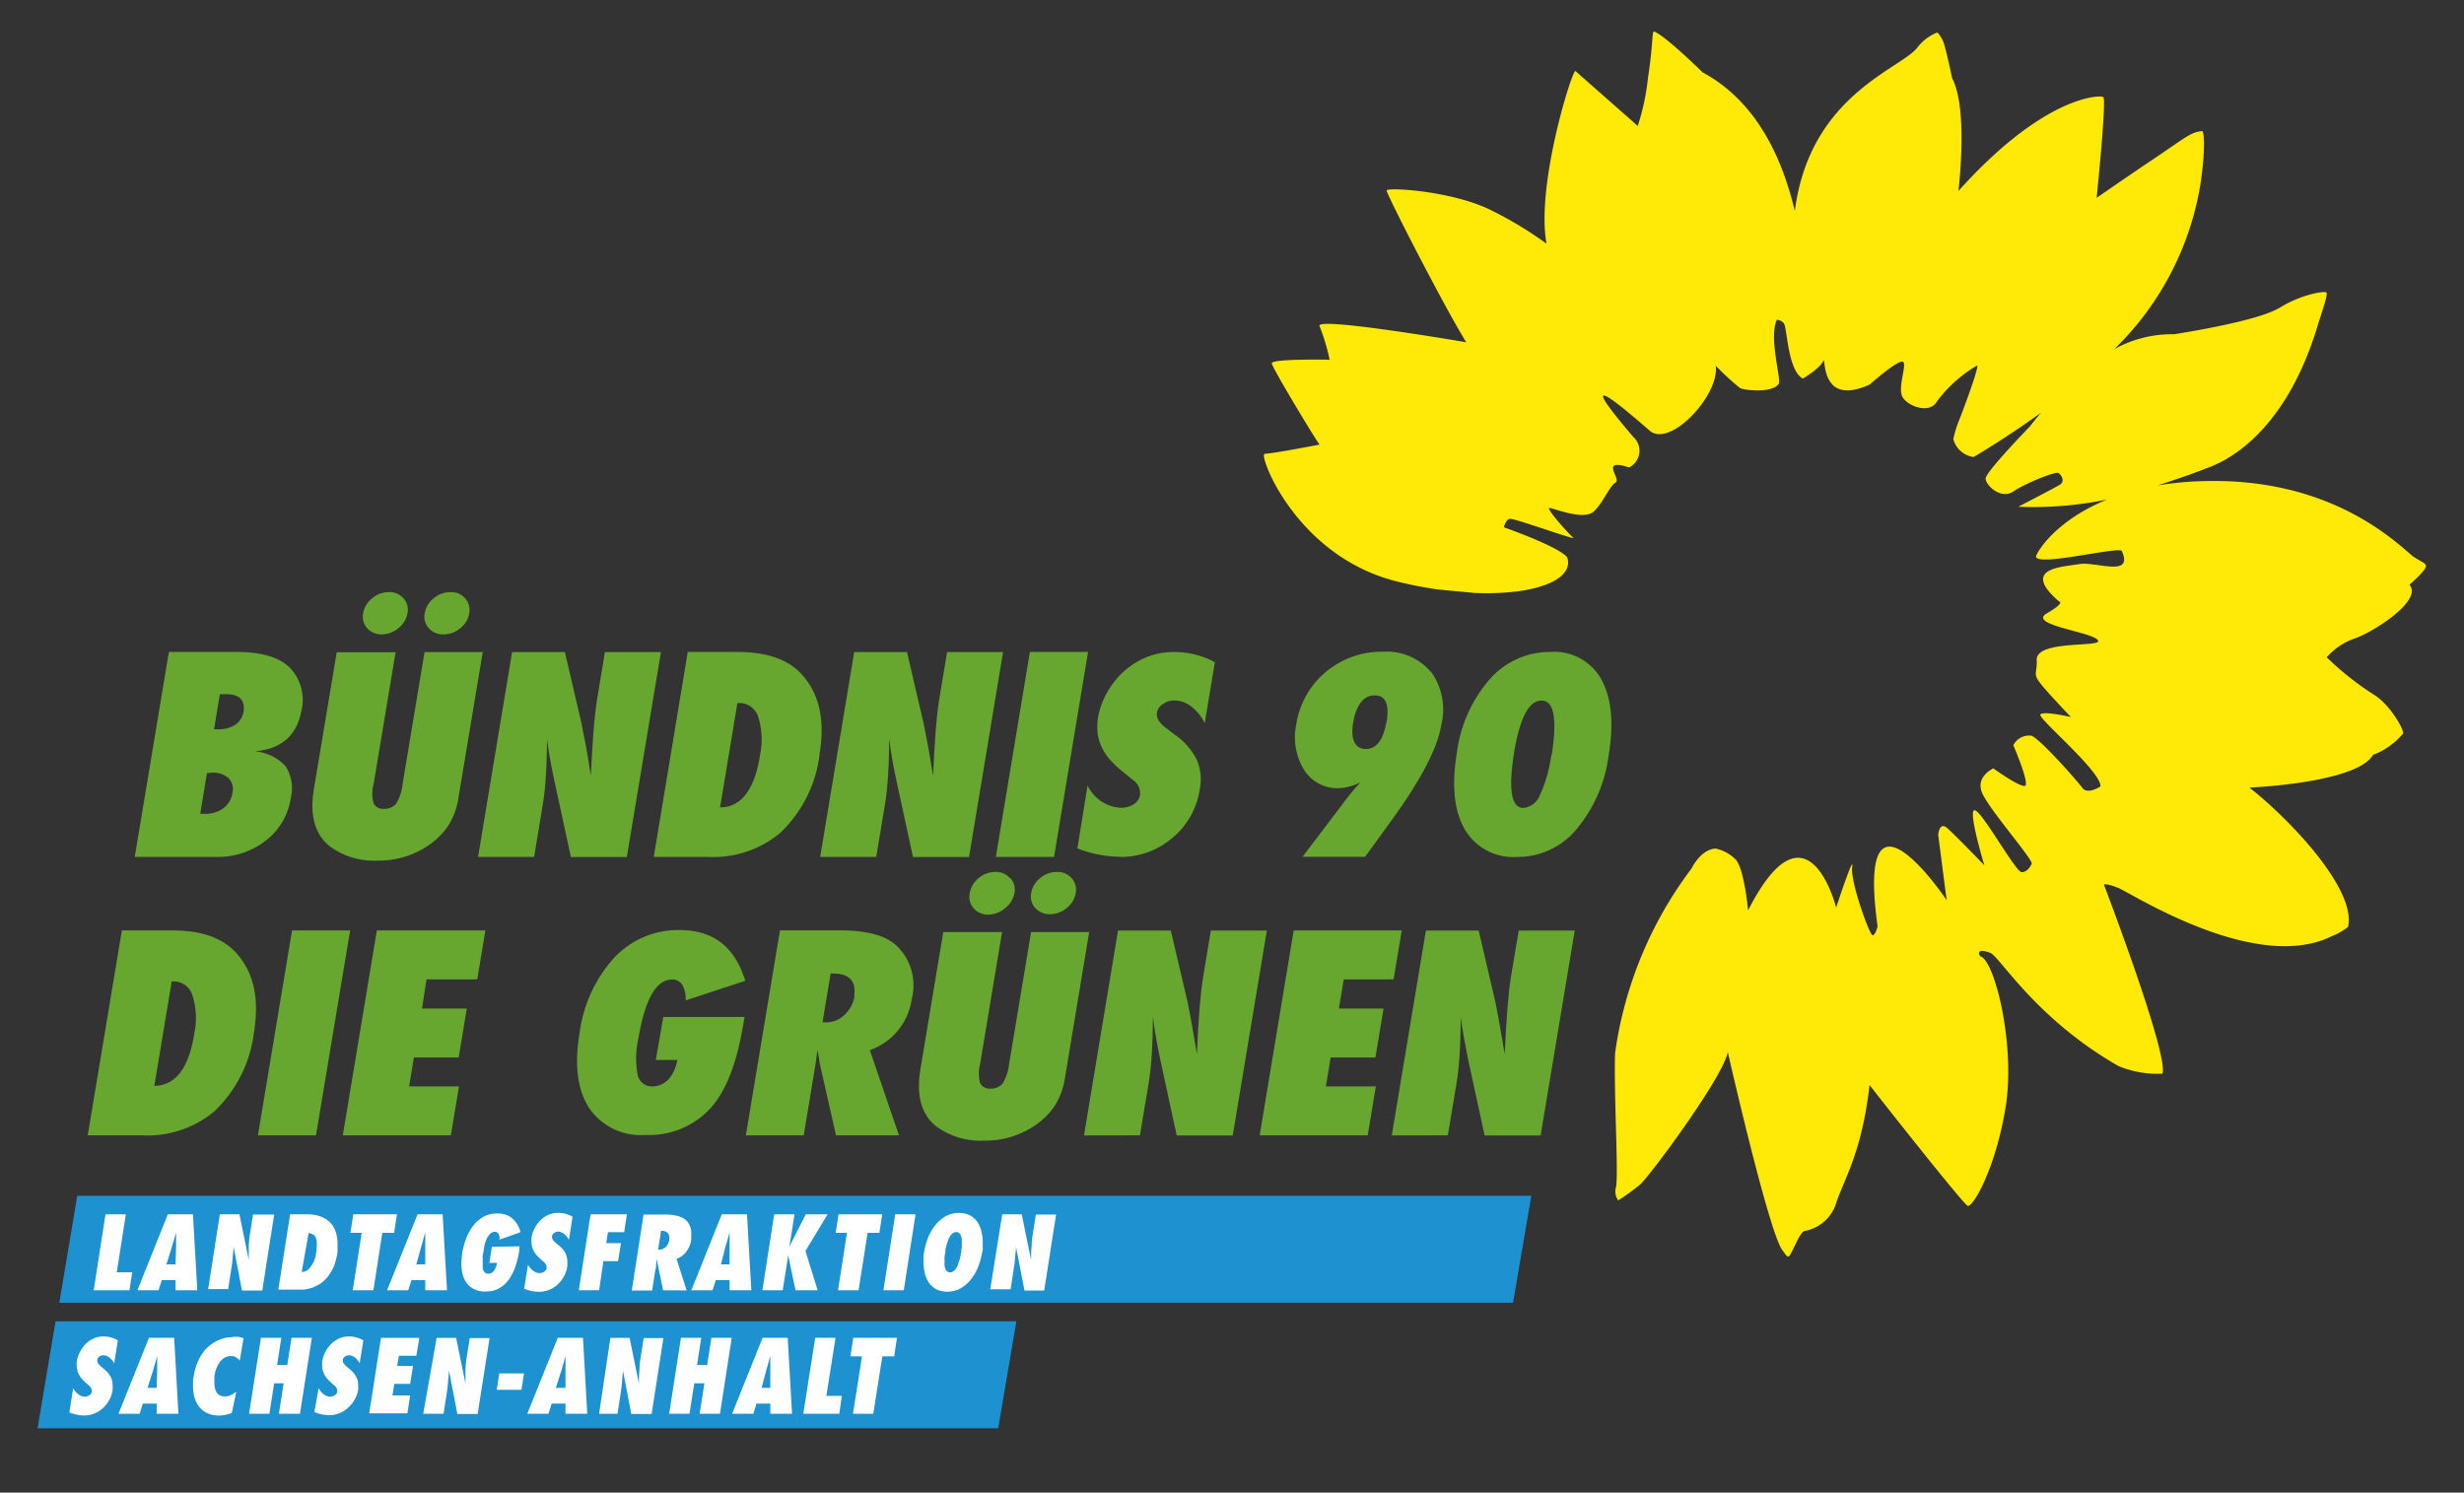 <svg id="Ebene_1" data-name="Ebene 1" xmlns="http://www.w3.org/2000/svg" viewBox="0 0 242.65 147.01"><rect x="0" y="0" width="242.65" height="147.01" fill="#333333" stroke="none"/><g id="Gruppe_526" data-name="Gruppe 526"><g id="Gruppe_3" data-name="Gruppe 3"><path id="Pfad_1" data-name="Pfad 1" d="M7.61,117.77,5.84,128.31H149l1.8-10.54Z" style="fill:#1e92d1"/><path id="Pfad_2" data-name="Pfad 2" d="M5.47,130.14,3.7,140.67H98.3l1.79-10.53Z" style="fill:#1e92d1"/><path id="Pfad_3" data-name="Pfad 3" d="M238.92,55.75c0-.31-.83-.59-1.35-1-1.79-1.49-8.17-7.77-20.73-7.36a31.86,31.86,0,0,0-4.36.42c2.68-.87,4.06-1.39,4.87-1.71,1-.38,7.38-2.58,10.83-13.84.29-1,1.12-3.28.92-3.45s-2.42.16-4.59,1.49-9.53,2.48-10.4,2.62a11.75,11.75,0,0,0-5.89,1.46,29.19,29.19,0,0,0,8.51-16.46c.5-3.57.29-5,.14-5a2.35,2.35,0,0,0-.6.1c-.81.24-1.63.92-4.3,2.71s-5.5,3.76-5.5,3.76,1-9.71.66-9.93-5.81-.17-14.27,9.25c0,0,1-8.07-.62-11.11,0,0-.45-2.2-.79-3.36-.17-.58-.62-1.18-.7-1.13a4.63,4.63,0,0,0-2,1.56c-1.87,2.14-10.54,4.76-12,16-1.09-4.53-3.39-10.58-9.09-13.65-3.22-3.15-4.65-4.09-4.81-4s-.08,1.47-.57,4.62a22.45,22.45,0,0,1-1,4.66l-6.13-5.4c-.28-.28-3.92,11.24-2.85,17a37.43,37.43,0,0,0-5.33-3.23c-3.9-2-10.46-2.35-10.42-2,.08.52,5.54,11.19,7.84,14.94,0,0-14.71-2.53-14.45-1.61a20.6,20.6,0,0,1,1,3.33s-5.77-.12-5.7.36,4.38,7.63,4.71,8c0,0-4.47.86-5.41.91-.64,0,3,10,12.91,12.54a40.87,40.87,0,0,0,4.08.81l3.7.35c5.91.24,9.79-1.28,9.12-3.47,0,0-.19-.81-6.25-3,0,0,.17-.73.57-.83s6.71,2.21,6.26,1.85-2.75-2.94-2.34-2.92,3.38,1.27,4.36.35,1.53-2.5,2.15-2.85-1.65-2.45,1.33-1.49a1.84,1.84,0,0,0,.83-2.46,1.73,1.73,0,0,0-.4-.53c-1.59-1.86-6.65-7.84,1.6-.63,2,1.73,6.91-3.53,6.5-6.4a27.56,27.56,0,0,0,2.39,2.2c.42.22,3.18.54,3.81-.41.29-.44-1-4.52-.18-6.31a.9.9,0,0,1,.69.35c.33.38.37,4.63,1.87,5.44,0,0,1.68-1,2-1.72s-.46,4.6,4.59,2.3c0,0,2.46-2.19,3.16-2.25s-.53,2.59.1,3.54,2.69,1.58,3.34.4A13.23,13.23,0,0,1,194.7,36c.25.1-1.6,5-1.82,5.51a10.85,10.85,0,0,0-.52,1.74,2.38,2.38,0,0,0,2,1.76s3.25-1.9,6.63-4.36c-.36.43-.72.87-1.08,1.34,0,0-4.37,4.49-4.37,5.14s1.5,2.11,2.72,1.28,4.19-2,4.45-1.83.72.82.11,1.18-4.06,2.15-4.06,2.15a36.15,36.15,0,0,0,8.74-.71c-5.21,2.12-7,5.33-7,5.63.15,1,8.24-1.06,8.46-.55,1.16,2.63-2.56,1-4.2,1.28s-5.82.37-2,3.67c0,0,.72.06-1.19,1.18s4.24,1.79,5,2.61-6.1-.08-6,2-1.17.76,3.36,5.6c0,0-2.72-.63-3-.25s6,5.6,5.92,7.08c0,0-1.27.88-1.82.11s-4.34-5-5-5.1a1.73,1.73,0,0,0-1.76.94s1.66,3.86,1.14,4-3.11-1.72-3.11-1.72-1.7.75-1.15,2.3,5.19,6.79,4.92,7.11c0,0-.39.87-1,.8s-3.8-5.86-4.58-6.08.92,5.41.92,5.41-2.89-3-3.66-3.67-.88.67-.88.67l.83,6.43s-9-13.41-6.8,2.58c0,0-.21.91-.5.88s-2.21-5.3-2-6.73-1.58,4-1.58,4-2.82-11.2-8.67.28c0,0-.4-4.34-1.3-5.08a4,4,0,0,0-1.86-1c-.19,0-1.38,0-2.44,2a39.06,39.06,0,0,0-7.5,18.15c-.13,4.13.34,11.57.1,13.16a1.49,1.49,0,0,0,.21,1.34,25.5,25.5,0,0,0,2.08-1.5c.72-.48,8.24-10.58,8.71-13.11,0,0,4,17.6,5.36,19.49.3.4.54.86.74.54.4-.63,1-2.27,1.45-2.41a4,4,0,0,0,3.17-2.9c.89-2.51,2.49-5,3.24-11.47,0,0,8.51,10.86,9.62,11.87.44.4,2.75-3.45,3.77-9.64S196.4,94.46,195,94.18c0,0-.58-.91,1-.33.91.33,4.46,6.48,12.63,11.15a10.14,10.14,0,0,0,4.32.75c.66-1.83-5.76-18.62-5.76-18.62s.16-.19,1.45.34,13.54,8.45,21,4.73a6.13,6.13,0,0,0,1.59-.91c.85-3.65-5.69-10.57-9.71-13.72,0,0,10.55-.43,12.17-3.22a7.19,7.19,0,0,0,2.95-2.09c.18-.25-1.13-2.65-2.66-3.71a29.71,29.71,0,0,1-4.85-3.81,6.54,6.54,0,0,1,2.73-1.85c1.61-.5,6.81-3.71,5.42-5.3,0,0,1.68-1.45,1.61-1.84" style="fill:#ffe906"/><path id="Pfad_4" data-name="Pfad 4" d="M142.58,111.82l.86-5.15c.13-.79.23-1.72.3-2.77s.1-2.3.12-3.72c.07.63.17,1.3.3,2s.27,1.43.43,2.23l1.61,7.42h5.52l3.36-20.18h-5.52l-.76,4.54c-.14.84-.25,1.89-.35,3.13s-.19,2.75-.27,4.5l-.3-1.78c-.12-.7-.23-1.33-.33-1.87s-.2-1-.28-1.44l-1.65-7.08h-5.2l-3.36,20.18Z" style="fill:#67a62f"/><path id="Pfad_5" data-name="Pfad 5" d="M134.69,111.82l.8-4.82h-4.92l.47-2.85h4.41l.8-4.82h-4.4l.48-2.87h4.91l.8-4.82H127.4l-3.35,20.18Z" style="fill:#67a62f"/><path id="Pfad_6" data-name="Pfad 6" d="M112.26,111.82l.86-5.15c.13-.79.23-1.72.3-2.77s.11-2.3.12-3.72c.07.63.18,1.3.3,2s.27,1.43.43,2.23l1.61,7.42h5.52l3.36-20.18h-5.52l-.75,4.54c-.14.84-.26,1.89-.36,3.13s-.19,2.75-.26,4.5l-.3-1.78c-.12-.7-.23-1.33-.33-1.87s-.2-1-.28-1.44l-1.66-7.08h-5.2l-3.35,20.18Z" style="fill:#67a62f"/><path id="Pfad_7" data-name="Pfad 7" d="M89.79,98.37a5.39,5.39,0,0,0-1.56-5.29c-1.13-1-3-1.45-5.56-1.45H76.81l-3.36,20.19h5.7l1.17-7.06.18-1.33c.06.28.1.52.14.72a3.93,3.93,0,0,1,.06.48l1.63,7.19h6.2l-2.87-8.39a6.26,6.26,0,0,0,4.13-5.06m-5.64-.23a3.24,3.24,0,0,1-1,1.83,2.56,2.56,0,0,1-1.77.72H81l.8-4.81H82c1.65,0,2.35.75,2.11,2.26" style="fill:#67a62f"/><path id="Pfad_8" data-name="Pfad 8" d="M64.58,104.4H66.7a4,4,0,0,1-.33,1.07,3.11,3.11,0,0,1-.53.82,2.29,2.29,0,0,1-.71.52,2.11,2.11,0,0,1-.86.19,1.42,1.42,0,0,1-1.47-1.12,8.74,8.74,0,0,1,.07-3.6c.65-3.88,1.75-5.81,3.33-5.81a1.14,1.14,0,0,1,1,.55,2.74,2.74,0,0,1,.32,1.51l5.87-1.93c-1-3.31-3.12-5-6.47-5a8.63,8.63,0,0,0-6.43,2.72,13.69,13.69,0,0,0-3.42,7.47q-.78,4.67.95,7.34a6.14,6.14,0,0,0,5.57,2.65A8.14,8.14,0,0,0,70,109.11q2.24-2.49,3.18-8.14l.14-.81h-8Z" style="fill:#67a62f"/><path id="Pfad_9" data-name="Pfad 9" d="M44.4,111.82l.8-4.82H40.29l.47-2.85h4.41l.8-4.82H41.56L42,96.46H47l.8-4.82H37.11l-3.35,20.18Z" style="fill:#67a62f"/><path id="Pfad_10" data-name="Pfad 10" d="M34.48,91.64H28.76L25.4,111.82h5.72Z" style="fill:#67a62f"/><path id="Pfad_11" data-name="Pfad 11" d="M25,101.74c.56-3.4,0-6-1.79-7.94-1.33-1.44-3.41-2.17-6.24-2.16H12L8.64,111.82H14a10.28,10.28,0,0,0,7.06-2.32A12.82,12.82,0,0,0,25,101.74m-5.89.2c-.54,3.27-1.85,5-3.91,5l1.71-10.28h.18a1.92,1.92,0,0,1,1.87,1.41,7.29,7.29,0,0,1,.15,3.82" style="fill:#67a62f"/><path id="Pfad_12" data-name="Pfad 12" d="M157.71,66.93a5.29,5.29,0,0,0-5-2.72,7.88,7.88,0,0,0-6,2.68,13.68,13.68,0,0,0-3.24,7.25c-.53,3.23-.27,5.74.78,7.55a5.55,5.55,0,0,0,5.2,2.71,7.51,7.51,0,0,0,5.77-2.69,14.13,14.13,0,0,0,3.19-7.27q.8-4.8-.71-7.51m-4.94,7.48a13.68,13.68,0,0,1-1.12,3.91A1.91,1.91,0,0,1,150,79.57q-1.8,0-.85-5.73Q150,69,151.81,69c1.23,0,1.55,1.78,1,5.36" style="fill:#67a62f"/><path id="Pfad_13" data-name="Pfad 13" d="M140.92,66.19a5.67,5.67,0,0,0-4.7-2,8.56,8.56,0,0,0-5.67,2,8.39,8.39,0,0,0-2.9,5.16,6.15,6.15,0,0,0,.77,4.47,3.87,3.87,0,0,0,3.41,1.81,5,5,0,0,0,2.11-.57c-.27.32-.52.6-.74.87s-.42.51-.58.72l-4.35,5.74h6.16l2.51-3.46q4.45-6.1,5-9.55a6.34,6.34,0,0,0-1-5.2m-4.43,5c-.29,1.73-1,2.59-2,2.59s-1.54-.85-1.26-2.56,1-2.72,2.12-2.72,1.46.9,1.17,2.69" style="fill:#67a62f"/><path id="Pfad_14" data-name="Pfad 14" d="M110.3,84.4a7.8,7.8,0,0,0,5.14-1.86,7.66,7.66,0,0,0,2.7-4.75,4.9,4.9,0,0,0-.3-3,6.64,6.64,0,0,0-2.19-2.46l-.8-.61c-.69-.52-1-1-.91-1.55a1.23,1.23,0,0,1,.58-.82,1.86,1.86,0,0,1,1.14-.36,2.7,2.7,0,0,1,1.66.6,4.64,4.64,0,0,1,1.32,1.63l1-6a8.36,8.36,0,0,0-4-1,7.09,7.09,0,0,0-4.13,1.26,7.35,7.35,0,0,0-1.21,1,8.94,8.94,0,0,0-1,1.27,7.91,7.91,0,0,0-1.16,2.85,6.37,6.37,0,0,0-.06,1.51,4.62,4.62,0,0,0,.38,1.4,5.08,5.08,0,0,0,.85,1.31,9.83,9.83,0,0,0,1.38,1.28l.82.67a1.64,1.64,0,0,1,.76,1.53,1.33,1.33,0,0,1-.61.9,2.29,2.29,0,0,1-1.27.36,3.85,3.85,0,0,1-3.29-2.2l-1,6.2a11.75,11.75,0,0,0,4.19.82" style="fill:#67a62f"/><path id="Pfad_15" data-name="Pfad 15" d="M107.15,64.21h-5.73L98.07,84.4h5.73Z" style="fill:#67a62f"/><path id="Pfad_16" data-name="Pfad 16" d="M86.29,84.4l.86-5.15c.13-.79.23-1.72.3-2.77s.11-2.3.11-3.72c.08.63.18,1.29.3,2s.27,1.43.44,2.22l1.61,7.43h5.52l3.35-20.19H93.27l-.76,4.54c-.14.85-.26,1.89-.36,3.14s-.18,2.75-.26,4.5l-.3-1.78c-.12-.71-.23-1.33-.34-1.87s-.2-1-.28-1.44l-1.65-7.09h-5.2L80.77,84.4Z" style="fill:#67a62f"/><path id="Pfad_17" data-name="Pfad 17" d="M80.7,74.32c.57-3.4,0-6-1.78-7.94-1.33-1.44-3.42-2.16-6.25-2.17H67.73L64.38,84.4h5.35a10.29,10.29,0,0,0,7.06-2.33,12.76,12.76,0,0,0,3.92-7.75m-5.89.2c-.54,3.27-1.85,5-3.91,5l1.71-10.28h.18a1.94,1.94,0,0,1,1.88,1.41,7.39,7.39,0,0,1,.14,3.82" style="fill:#67a62f"/><path id="Pfad_18" data-name="Pfad 18" d="M52.6,84.4l.85-5.15a26.41,26.41,0,0,0,.3-2.77c.07-1,.11-2.3.12-3.72.07.63.17,1.29.3,2s.27,1.43.44,2.22l1.61,7.43h5.51l3.36-20.19H59.57l-.75,4.54c-.14.85-.26,1.89-.36,3.14s-.19,2.75-.27,4.5l-.29-1.78c-.12-.71-.23-1.33-.34-1.87s-.2-1-.28-1.44l-1.65-7.09h-5.2L47.08,84.4Z" style="fill:#67a62f"/><path id="Pfad_19" data-name="Pfad 19" d="M29.7,69.94a4.57,4.57,0,0,0-1.14-4.16Q27,64.21,23.29,64.21H16.63L13.27,84.4h8a7.63,7.63,0,0,0,4.89-1.6,6.45,6.45,0,0,0,2.47-4.18,4,4,0,0,0-.52-3.17A4.61,4.61,0,0,0,25.06,74q4-.32,4.64-4.1m-8.88,6.2a2.35,2.35,0,0,1,1.67.52,1.54,1.54,0,0,1,.4,1.46A2.28,2.28,0,0,1,22,79.6a2.89,2.89,0,0,1-1.8.55H20l-.28,0,.66-4Zm3.16-6a1.9,1.9,0,0,1-.81,1.28,3,3,0,0,1-1.71.45h-.38l.57-3.46.36,0h.24c1.34,0,1.92.59,1.73,1.76" style="fill:#67a62f"/><path id="Pfad_20" data-name="Pfad 20" d="M99.37,104.81a4.6,4.6,0,0,1-.63,1.9,1.49,1.49,0,0,1-1.22.51,1.05,1.05,0,0,1-1-.55,3.59,3.59,0,0,1,0-1.87l2.16-13H92.89l-2.25,13.51q-.65,3.89,1.59,5.65a7.37,7.37,0,0,0,4.7,1.38,8.62,8.62,0,0,0,4.61-1.25,7.38,7.38,0,0,0,2.28-2.1,7.21,7.21,0,0,0,1.07-2.91l2.37-14.28h-5.72Z" style="fill:#67a62f"/><path id="Pfad_21" data-name="Pfad 21" d="M99.45,86.48a1.78,1.78,0,0,0-1.43-.6,2.51,2.51,0,0,0-1.64.6A2.42,2.42,0,0,0,95.49,88a1.71,1.71,0,0,0,.4,1.47,1.84,1.84,0,0,0,1.44.61A2.55,2.55,0,0,0,99,89.43a2.4,2.4,0,0,0,.9-1.47,1.71,1.71,0,0,0-.4-1.48" style="fill:#67a62f"/><path id="Pfad_22" data-name="Pfad 22" d="M105.54,86.5a1.83,1.83,0,0,0-1.45-.62,2.49,2.49,0,0,0-1.65.6,2.39,2.39,0,0,0-.89,1.47,1.7,1.7,0,0,0,.4,1.48,1.88,1.88,0,0,0,1.46.61,2.54,2.54,0,0,0,1.64-.61,2.36,2.36,0,0,0,.88-1.44,1.71,1.71,0,0,0-.39-1.49" style="fill:#67a62f"/><path id="Pfad_23" data-name="Pfad 23" d="M39.64,77.25a4.46,4.46,0,0,1-.63,1.9,1.49,1.49,0,0,1-1.22.51,1,1,0,0,1-1-.55,3.49,3.49,0,0,1,0-1.87l2.17-13H33.16L30.91,77.72c-.43,2.59.1,4.48,1.59,5.65a7.32,7.32,0,0,0,4.7,1.39,8.55,8.55,0,0,0,4.62-1.26,7.34,7.34,0,0,0,2.27-2.1,7,7,0,0,0,1.07-2.9l2.38-14.28H41.81Z" style="fill:#67a62f"/><path id="Pfad_24" data-name="Pfad 24" d="M39.73,58.93a1.79,1.79,0,0,0-1.44-.61,2.47,2.47,0,0,0-1.64.61,2.37,2.37,0,0,0-.89,1.47,1.71,1.71,0,0,0,.4,1.47,1.84,1.84,0,0,0,1.44.61,2.49,2.49,0,0,0,1.63-.61,2.4,2.4,0,0,0,.9-1.47,1.71,1.71,0,0,0-.39-1.47" style="fill:#67a62f"/><path id="Pfad_25" data-name="Pfad 25" d="M45.81,58.94a1.77,1.77,0,0,0-1.44-.62,2.47,2.47,0,0,0-1.66.61,2.33,2.33,0,0,0-.88,1.46,1.69,1.69,0,0,0,.39,1.48,1.88,1.88,0,0,0,1.47.61,2.54,2.54,0,0,0,1.64-.61,2.32,2.32,0,0,0,.87-1.44,1.69,1.69,0,0,0-.39-1.49" style="fill:#67a62f"/><g id="Gruppe_1" data-name="Gruppe 1"><path id="Pfad_26" data-name="Pfad 26" d="M9.23,127.08l1.16-7.48h2l-.89,5.71h1.52l-.27,1.77Z" style="fill:#fff"/><path id="Pfad_27" data-name="Pfad 27" d="M17.29,127.08v-1H15.93l-.32,1H13.53l3-7.48H19l.43,7.48Zm0-2.55.05-1.74,0-.71c0-.23,0-.47,0-.7h0c-.07.24-.13.47-.2.7l-.21.71-.54,1.74Z" style="fill:#fff"/><path id="Pfad_28" data-name="Pfad 28" d="M21.65,119.6h1.93l.92,4.5,0,0c0-.44,0-.87,0-1.29a9.09,9.09,0,0,1,.12-1.29l.3-1.9H27l-1.17,7.48h-2L23,122.76l0,0c0,.36-.06.71-.08,1s-.06.69-.11,1l-.34,2.2H20.5Z" style="fill:#fff"/><path id="Pfad_29" data-name="Pfad 29" d="M28.57,119.6H30.2a3.72,3.72,0,0,1,1.32.2,2.54,2.54,0,0,1,.95.56,2.38,2.38,0,0,1,.57.9,3.56,3.56,0,0,1,.2,1.2c0,.14,0,.27,0,.41s0,.29,0,.44a6.47,6.47,0,0,1-.39,1.48,4.66,4.66,0,0,1-.61,1,3.38,3.38,0,0,1-.74.67,3.45,3.45,0,0,1-.8.38,4.08,4.08,0,0,1-.77.17c-.23,0-.46,0-.69,0H27.41Zm1.14,5.67a.89.89,0,0,0,.59-.19,1.65,1.65,0,0,0,.4-.48A2.63,2.63,0,0,0,31,124a3.87,3.87,0,0,0,.13-.59,4.49,4.49,0,0,0,.06-.73,3.44,3.44,0,0,0,0-.46,1.28,1.28,0,0,0-.13-.39.75.75,0,0,0-.26-.27.86.86,0,0,0-.41-.1Z" style="fill:#fff"/><path id="Pfad_30" data-name="Pfad 30" d="M34.74,127.08l.88-5.66H34.51l.28-1.82h4.3l-.28,1.82H37.65l-.88,5.66Z" style="fill:#fff"/><path id="Pfad_31" data-name="Pfad 31" d="M41.88,127.08v-1H40.52l-.32,1H38.12l3-7.48h2.47l.43,7.48Zm0-2.55,0-1.74,0-.71c0-.23,0-.47,0-.7h0c-.06.24-.13.47-.2.7s-.13.47-.2.71L41,124.53Z" style="fill:#fff"/><path id="Pfad_32" data-name="Pfad 32" d="M51.15,122.75l0,.32a8.6,8.6,0,0,1-.18.94,8,8,0,0,1-.29.95,5.36,5.36,0,0,1-.44.86,3,3,0,0,1-.6.72,2.61,2.61,0,0,1-.8.49,2.81,2.81,0,0,1-1,.17,2.43,2.43,0,0,1-1.13-.22,2,2,0,0,1-.74-.6,2.33,2.33,0,0,1-.41-.89,3.86,3.86,0,0,1-.12-1.07,7.42,7.42,0,0,1,.08-1,7.5,7.5,0,0,1,.37-1.39,4.86,4.86,0,0,1,.67-1.25,3.37,3.37,0,0,1,1-.91,2.76,2.76,0,0,1,1.43-.35,2.29,2.29,0,0,1,.83.13,1.9,1.9,0,0,1,.66.38,2.63,2.63,0,0,1,.78,1.33l-2.07.73V122a.86.86,0,0,0,0-.23.83.83,0,0,0-.08-.22.36.36,0,0,0-.14-.16.33.33,0,0,0-.21-.07.69.69,0,0,0-.57.28,2,2,0,0,0-.36.65,5,5,0,0,0-.19.76c0,.26-.07.45-.1.6s0,.25,0,.41a4.36,4.36,0,0,0,0,.51,2.06,2.06,0,0,0,0,.35.75.75,0,0,0,.09.29.55.55,0,0,0,.17.2.57.57,0,0,0,.28.08.65.65,0,0,0,.36-.1.92.92,0,0,0,.25-.27,1.75,1.75,0,0,0,.26-.7h-.76l.25-1.58Z" style="fill:#fff"/><path id="Pfad_33" data-name="Pfad 33" d="M52,124.55a1.27,1.27,0,0,0,.2.31,1.72,1.72,0,0,0,.27.27,1.23,1.23,0,0,0,.31.19,1,1,0,0,0,.37.07.77.77,0,0,0,.42-.13.48.48,0,0,0,.26-.37s0-.07,0-.11a.51.51,0,0,0-.11-.31.86.86,0,0,0-.13-.14,1.07,1.07,0,0,0-.16-.14c-.17-.16-.33-.3-.48-.46a2.28,2.28,0,0,1-.38-.5,2,2,0,0,1-.17-.43,2.07,2.07,0,0,1-.06-.5,1.58,1.58,0,0,1,0-.38,3.31,3.31,0,0,1,.22-.76,3.47,3.47,0,0,1,.5-.8,2.89,2.89,0,0,1,.8-.64,2.34,2.34,0,0,1,1.13-.26,2.57,2.57,0,0,1,.73.1,3.19,3.19,0,0,1,.66.28l-.35,2.27-.18-.29a2,2,0,0,0-.25-.25,1.17,1.17,0,0,0-.3-.19.84.84,0,0,0-.34-.08.77.77,0,0,0-.37.12.5.5,0,0,0-.23.34v.06a.54.54,0,0,0,.14.36,1.14,1.14,0,0,0,.15.16l.17.15a5.08,5.08,0,0,1,.5.44,1.62,1.62,0,0,1,.34.47,1.37,1.37,0,0,1,.15.38,1.82,1.82,0,0,1,.06.46,3.57,3.57,0,0,1,0,.46,2.79,2.79,0,0,1-.33,1,3,3,0,0,1-.62.8,2.5,2.5,0,0,1-.83.53,2.66,2.66,0,0,1-1,.2,3.69,3.69,0,0,1-1.47-.31Z" style="fill:#fff"/><path id="Pfad_34" data-name="Pfad 34" d="M57,127.08l1.16-7.48h3.57l-.26,1.76H59.87l-.17,1.08h1.45l-.28,1.77H59.42L59,127.07Z" style="fill:#fff"/><path id="Pfad_35" data-name="Pfad 35" d="M65.3,127.08,64.67,124l0,0-.06.55c0,.18,0,.37-.08.55l-.31,2h-2l1.16-7.48h2a4.88,4.88,0,0,1,1.08.09,2.27,2.27,0,0,1,.86.3,1.4,1.4,0,0,1,.55.58,1.76,1.76,0,0,1,.2.93,2.62,2.62,0,0,1,0,.28c0,.1,0,.2,0,.3a2.54,2.54,0,0,1-.45,1.13,2,2,0,0,1-1,.75l1,3.11Zm-.36-4a.91.91,0,0,0,.37-.08.89.89,0,0,0,.29-.22,1,1,0,0,0,.2-.3,1.1,1.1,0,0,0,.11-.35.65.65,0,0,0,0-.11v-.1a.66.66,0,0,0-.2-.53.86.86,0,0,0-.55-.17H65.1l-.29,1.85Z" style="fill:#fff"/><path id="Pfad_36" data-name="Pfad 36" d="M71.85,127.08v-1H70.49l-.32,1H68.08l3-7.48h2.48l.43,7.48Zm0-2.55,0-1.74,0-.71c0-.23,0-.47,0-.7h0c-.07.24-.13.47-.2.7l-.21.71L71,124.53Z" style="fill:#fff"/><path id="Pfad_37" data-name="Pfad 37" d="M81.5,119.6l-2.18,3.61,1.2,3.87H78.34l-.72-3.44h0l-.54,3.44h-2l1.16-7.48h2l-.5,3.18h0l1.61-3.18Z" style="fill:#fff"/><path id="Pfad_38" data-name="Pfad 38" d="M82.53,127.08l.88-5.66H82.3l.28-1.82h4.3l-.28,1.82H85.44l-.89,5.66Z" style="fill:#fff"/><path id="Pfad_39" data-name="Pfad 39" d="M87,127.08l1.16-7.48h2L89,127.08Z" style="fill:#fff"/><path id="Pfad_40" data-name="Pfad 40" d="M91,123.34a7.4,7.4,0,0,1,.37-1.38,4.73,4.73,0,0,1,.7-1.24,3.67,3.67,0,0,1,1-.9,2.65,2.65,0,0,1,1.38-.35,2.27,2.27,0,0,1,1.08.24,2,2,0,0,1,.72.65,2.78,2.78,0,0,1,.4.94,4.53,4.53,0,0,1,.13,1.1c0,.16,0,.32,0,.48s0,.31-.06.46a7.4,7.4,0,0,1-.37,1.38,5.07,5.07,0,0,1-.7,1.24,3.69,3.69,0,0,1-1,.9,2.64,2.64,0,0,1-1.37.35,2.26,2.26,0,0,1-1.09-.24,2.14,2.14,0,0,1-.72-.65,3,3,0,0,1-.4-.94,5.24,5.24,0,0,1-.12-1.11c0-.15,0-.31,0-.46A3.55,3.55,0,0,1,91,123.34Zm2.07,0c0,.09,0,.22-.05.38a4.71,4.71,0,0,0,0,.53,2.56,2.56,0,0,0,0,.39,1.3,1.3,0,0,0,.08.34.61.61,0,0,0,.18.24.42.42,0,0,0,.28.1.54.54,0,0,0,.34-.12,1,1,0,0,0,.27-.3,2.49,2.49,0,0,0,.2-.4c0-.15.1-.3.14-.44a4,4,0,0,0,.09-.42c0-.13.05-.23.06-.31s0-.22.05-.39a3.23,3.23,0,0,0,0-.53,2.56,2.56,0,0,0,0-.39,1,1,0,0,0-.09-.34.56.56,0,0,0-.17-.24.41.41,0,0,0-.28-.09.53.53,0,0,0-.34.11,1,1,0,0,0-.27.3,2,2,0,0,0-.2.41l-.15.44c0,.13-.07.27-.1.41s0,.24,0,.32Z" style="fill:#fff"/><path id="Pfad_41" data-name="Pfad 41" d="M98.7,119.6h1.92l.92,4.5,0,0c0-.44,0-.87.05-1.29a9.09,9.09,0,0,1,.12-1.29l.3-1.9H104l-1.17,7.48h-1.94l-.84-4.32,0,0c0,.36-.06.71-.08,1a9.6,9.6,0,0,1-.11,1l-.34,2.2h-2Z" style="fill:#fff"/></g><g id="Gruppe_2" data-name="Gruppe 2"><path id="Pfad_42" data-name="Pfad 42" d="M7.21,136.72a1.27,1.27,0,0,0,.2.31,1.72,1.72,0,0,0,.27.27,1.23,1.23,0,0,0,.31.19,1,1,0,0,0,.37.07.77.77,0,0,0,.42-.13.48.48,0,0,0,.26-.37.37.37,0,0,0,0-.11.46.46,0,0,0-.11-.3,1,1,0,0,0-.12-.15l-.17-.14c-.17-.15-.33-.3-.48-.46a2.23,2.23,0,0,1-.37-.5,1.33,1.33,0,0,1-.17-.43,1.4,1.4,0,0,1-.06-.5,2.43,2.43,0,0,1,0-.38,3.29,3.29,0,0,1,.73-1.56,2.79,2.79,0,0,1,.8-.64,2.28,2.28,0,0,1,1.12-.26,2.52,2.52,0,0,1,.73.1,3.19,3.19,0,0,1,.66.28l-.35,2.27a1.92,1.92,0,0,0-.18-.28,1.55,1.55,0,0,0-.25-.26,1.17,1.17,0,0,0-.3-.19.83.83,0,0,0-.34-.07.67.67,0,0,0-.37.11.5.5,0,0,0-.23.34V134a.54.54,0,0,0,.14.36,1.14,1.14,0,0,0,.15.16l.17.15a5.08,5.08,0,0,1,.5.44,2,2,0,0,1,.34.47,1.37,1.37,0,0,1,.15.38,1.82,1.82,0,0,1,.06.46,3.57,3.57,0,0,1,0,.46,2.79,2.79,0,0,1-.33,1,3,3,0,0,1-.62.8,2.55,2.55,0,0,1-.84.53,2.59,2.59,0,0,1-1,.2,3.76,3.76,0,0,1-1.47-.31Z" style="fill:#fff"/><path id="Pfad_43" data-name="Pfad 43" d="M15.43,139.24v-1H14.07l-.32,1H11.67l3-7.48h2.48l.42,7.48Zm0-2.55.05-1.73,0-.7c0-.24,0-.48,0-.71h0c-.06.23-.13.47-.2.71s-.13.47-.2.7l-.55,1.73Z" style="fill:#fff"/><path id="Pfad_44" data-name="Pfad 44" d="M23.61,134a1.61,1.61,0,0,0-.37-.32.9.9,0,0,0-.5-.12,1.18,1.18,0,0,0-.68.2,1.6,1.6,0,0,0-.48.49,2.91,2.91,0,0,0-.31.64,3.53,3.53,0,0,0-.16.66c0,.1,0,.2,0,.3s0,.2,0,.31a2.21,2.21,0,0,0,.05.51,1.46,1.46,0,0,0,.16.44.84.84,0,0,0,.31.31.93.93,0,0,0,.49.11,1.28,1.28,0,0,0,.61-.12,3.11,3.11,0,0,0,.54-.35l-.44,2.09a3.83,3.83,0,0,1-.63.2,3.59,3.59,0,0,1-.65.07,2.85,2.85,0,0,1-1-.18,2.3,2.3,0,0,1-.81-.54,2.49,2.49,0,0,1-.53-.9,3.91,3.91,0,0,1-.2-1.26c0-.16,0-.3,0-.46s0-.31.06-.49a6.12,6.12,0,0,1,.4-1.45,4.94,4.94,0,0,1,.63-1.06,3.38,3.38,0,0,1,.75-.71,3.73,3.73,0,0,1,.79-.42,3.62,3.62,0,0,1,.73-.22q.3,0,.6-.06a4.73,4.73,0,0,1,.53,0,2.64,2.64,0,0,1,.48.14Z" style="fill:#fff"/><path id="Pfad_45" data-name="Pfad 45" d="M27.47,139.24l.46-3H27l-.47,3h-2l1.17-7.48h2l-.41,2.68h1l.42-2.68h2l-1.17,7.48Z" style="fill:#fff"/><path id="Pfad_46" data-name="Pfad 46" d="M31.38,136.72a1.65,1.65,0,0,0,.2.31,1.72,1.72,0,0,0,.27.27,1.29,1.29,0,0,0,.32.19.9.9,0,0,0,.37.07.83.83,0,0,0,.42-.13.47.47,0,0,0,.25-.37.37.37,0,0,0,0-.11.46.46,0,0,0-.11-.3.61.61,0,0,0-.12-.15.79.79,0,0,0-.17-.14c-.17-.15-.33-.3-.48-.46a2.23,2.23,0,0,1-.37-.5,1.61,1.61,0,0,1-.17-.43,2.07,2.07,0,0,1-.06-.5,2.43,2.43,0,0,1,0-.38,3.29,3.29,0,0,1,.73-1.56,3.09,3.09,0,0,1,.8-.64,2.34,2.34,0,0,1,1.13-.26,2.57,2.57,0,0,1,.73.1,3.19,3.19,0,0,1,.66.28l-.36,2.27a1.34,1.34,0,0,0-.18-.28,1.2,1.2,0,0,0-.24-.26,1.66,1.66,0,0,0-.3-.19.83.83,0,0,0-.34-.07.67.67,0,0,0-.37.11.5.5,0,0,0-.23.34V134a.54.54,0,0,0,.14.36,1.14,1.14,0,0,0,.15.16l.17.15a5.08,5.08,0,0,1,.5.44,2,2,0,0,1,.34.47,1.37,1.37,0,0,1,.15.38,1.82,1.82,0,0,1,.06.46,3.57,3.57,0,0,1,0,.46,3.09,3.09,0,0,1-1,1.77,2.55,2.55,0,0,1-.84.53,2.59,2.59,0,0,1-1,.2,3.76,3.76,0,0,1-1.47-.31Z" style="fill:#fff"/><path id="Pfad_47" data-name="Pfad 47" d="M37.52,131.77h3.77L41,133.53H39.28l-.17,1h1.56l-.28,1.77H38.83l-.18,1.14h1.74l-.27,1.76H36.36Z" style="fill:#fff"/><path id="Pfad_48" data-name="Pfad 48" d="M43,131.77h1.92l.92,4.5,0,0c0-.44,0-.87,0-1.29a9.09,9.09,0,0,1,.12-1.29l.3-1.9h1.95l-1.17,7.47h-2l-.83-4.31,0,0c0,.36-.06.71-.08,1.05s-.06.69-.11,1.05l-.34,2.19h-2Z" style="fill:#fff"/><path id="Pfad_49" data-name="Pfad 49" d="M48.92,136.88l.25-1.61H51.6l-.25,1.61Z" style="fill:#fff"/><path id="Pfad_50" data-name="Pfad 50" d="M55.69,139.24v-1H54.33l-.32,1H51.93l3-7.48h2.48l.42,7.48Zm0-2.55,0-1.73,0-.7c0-.24,0-.48,0-.71h0c-.06.23-.13.47-.2.71s-.13.47-.2.7l-.55,1.73Z" style="fill:#fff"/><path id="Pfad_51" data-name="Pfad 51" d="M60.11,131.77H62l.92,4.5,0,0c0-.44,0-.87.05-1.29a9.09,9.09,0,0,1,.12-1.29l.3-1.9h1.94l-1.16,7.47h-2l-.83-4.31,0,0c0,.36-.06.71-.08,1.05s-.06.69-.11,1.05l-.34,2.19H59Z" style="fill:#fff"/><path id="Pfad_52" data-name="Pfad 52" d="M68.9,139.24l.47-3h-1l-.47,3h-2l1.16-7.48h2l-.42,2.68h1l.42-2.68h2l-1.16,7.48Z" style="fill:#fff"/><path id="Pfad_53" data-name="Pfad 53" d="M75.86,139.24v-1H74.5l-.31,1H72.1l3-7.48h2.47l.43,7.48Zm0-2.55,0-1.73,0-.7c0-.24,0-.48,0-.71h0c-.06.23-.13.47-.2.71s-.13.47-.2.7L75,136.69Z" style="fill:#fff"/><path id="Pfad_54" data-name="Pfad 54" d="M79.11,139.24l1.17-7.48h2l-.9,5.72h1.52l-.25,1.76Z" style="fill:#fff"/><path id="Pfad_55" data-name="Pfad 55" d="M84,139.24l.89-5.65H83.75l.28-1.83h4.3l-.27,1.83H86.89L86,139.24Z" style="fill:#fff"/></g></g></g></svg>